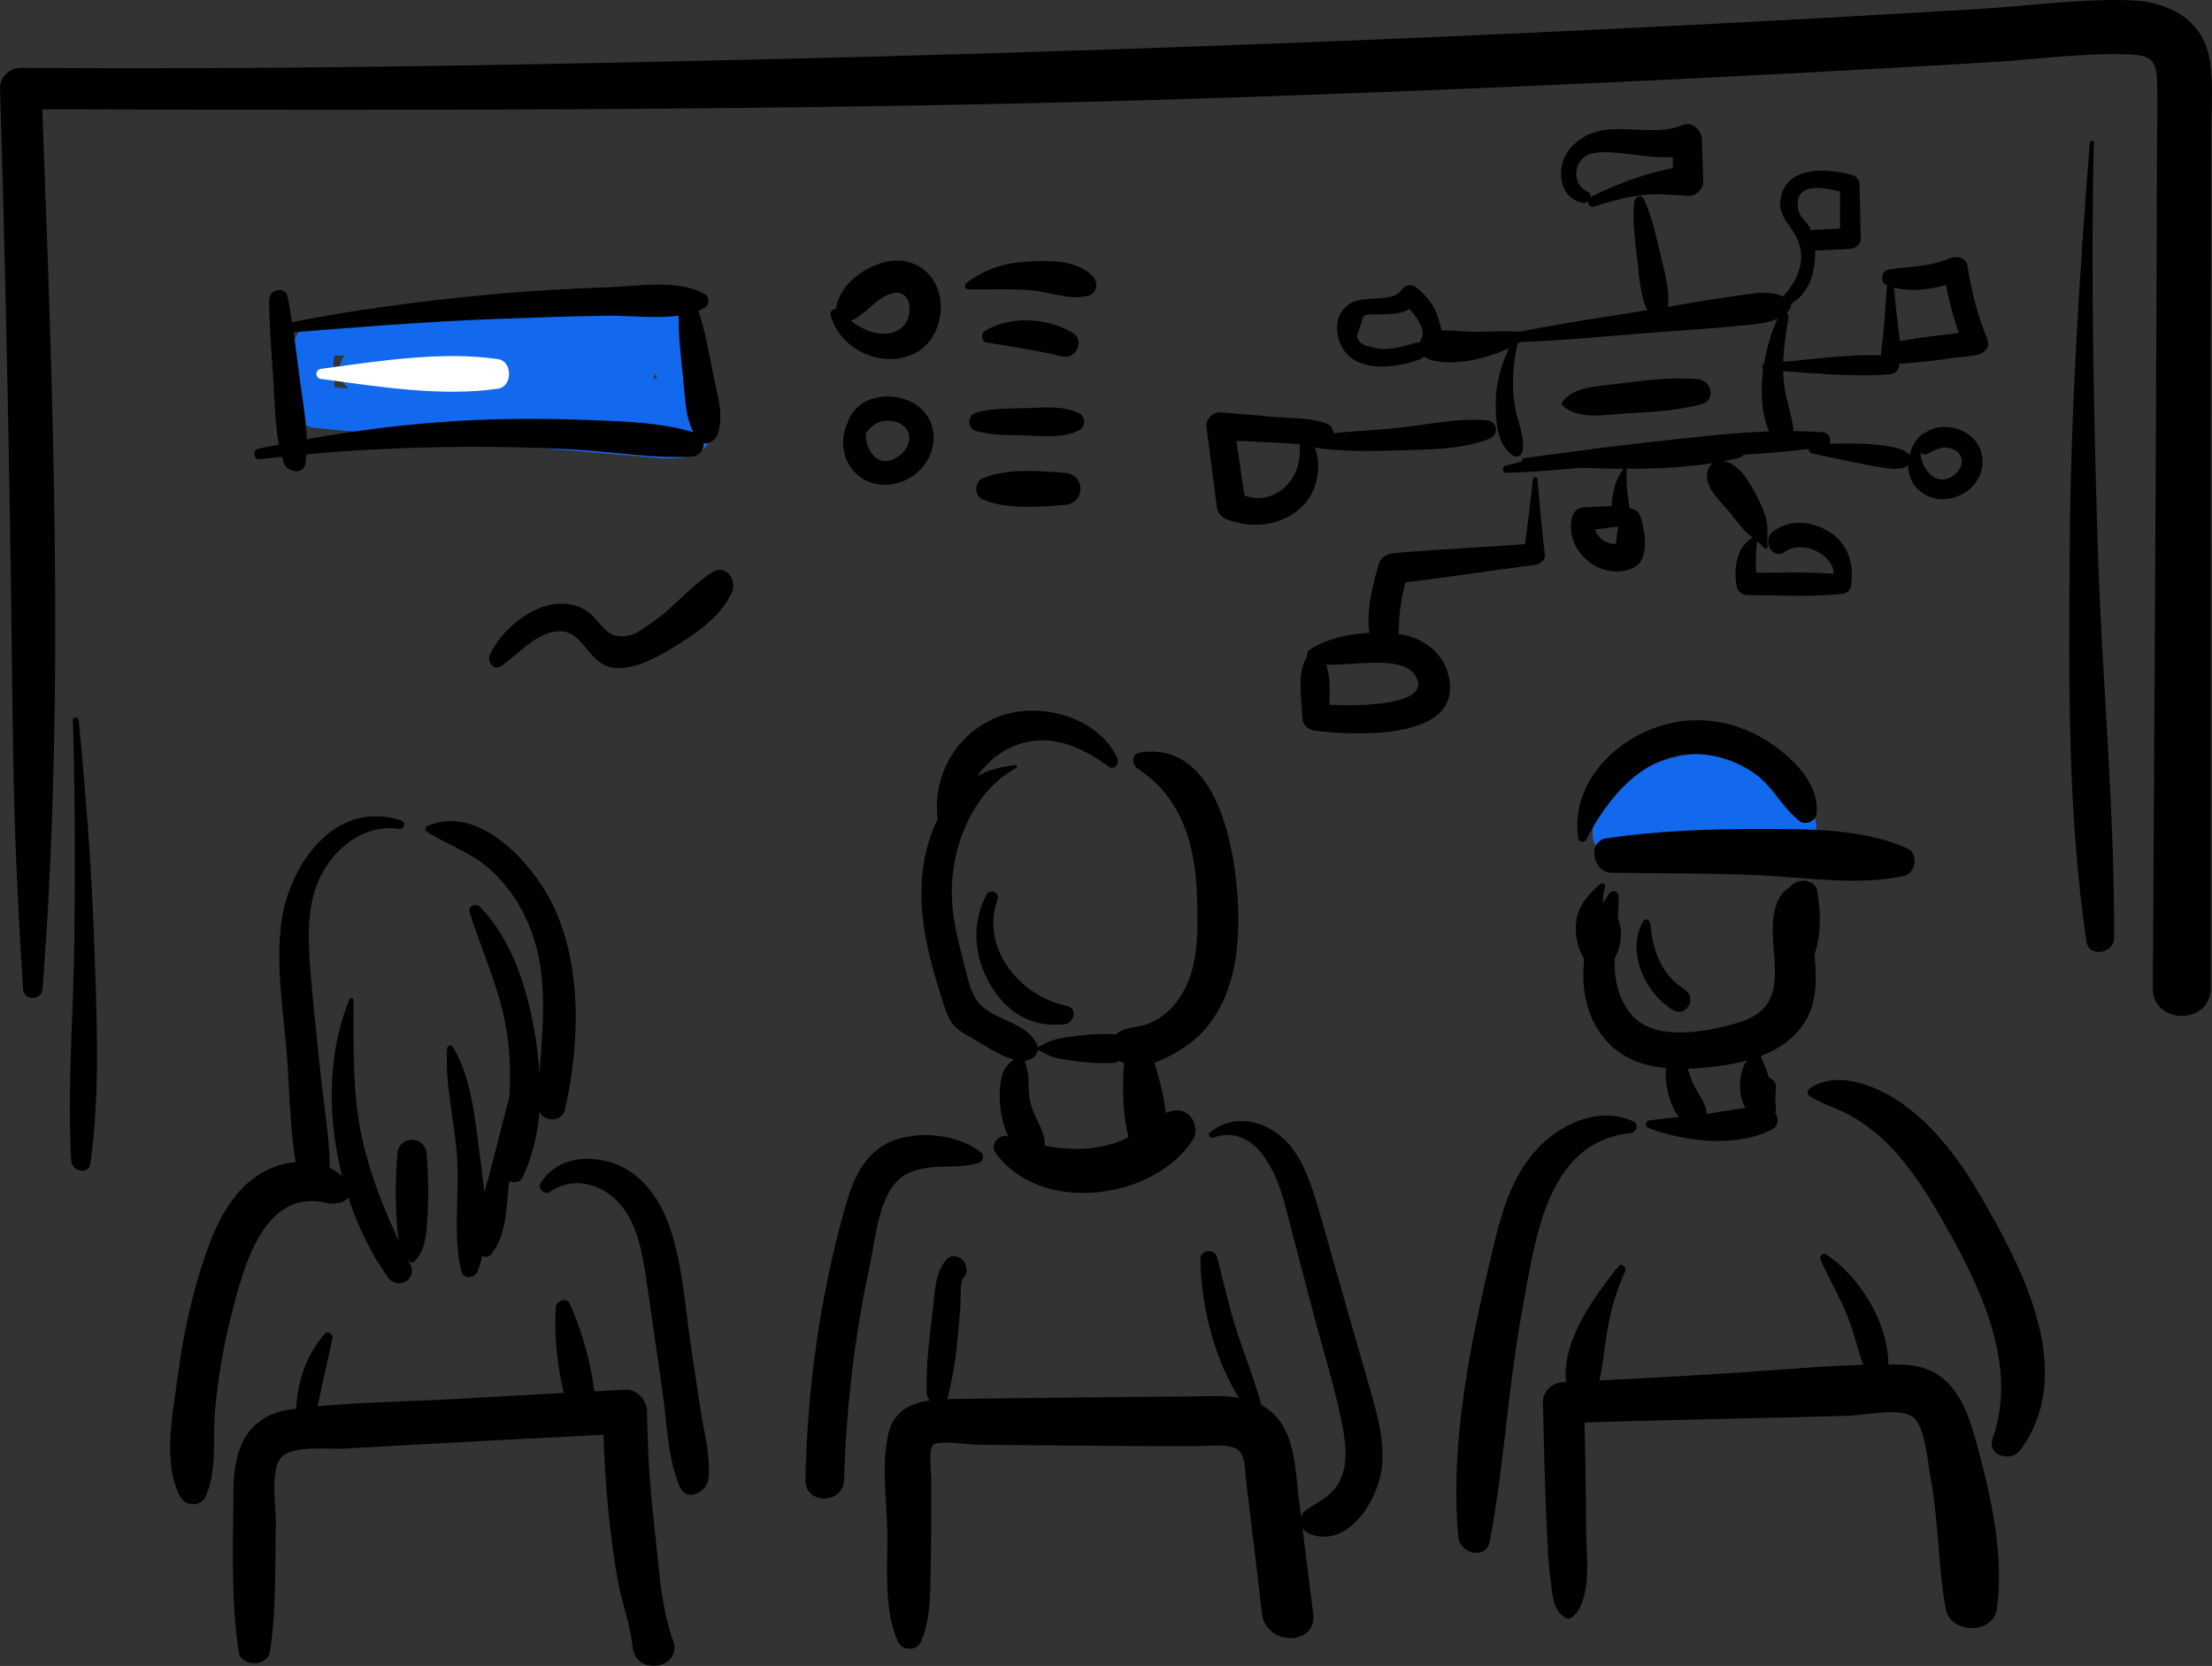 <?xml version="1.0" encoding="UTF-8"?> <svg xmlns="http://www.w3.org/2000/svg" width="158" height="119" viewBox="0 0 158 119" fill="none"><rect x="0" y="0" width="158" height="119" fill="#333333" stroke="none"/> <g clip-path="url(#clip0)"> <path d="M115.463 60.702C117.266 59.812 118.236 58.075 120.405 57.719C122.534 57.374 124.737 58.336 125.968 60.089C126.547 59.084 127.124 58.078 127.703 57.073C124.08 56.653 120.229 56.169 116.582 56.484C113.995 56.707 113.992 60.276 116.582 60.502C120.273 60.827 124.002 60.736 127.703 61.085C129.151 61.22 130.303 59.25 129.439 58.068C127.33 55.191 124.012 53.413 120.385 53.941C117.744 54.327 113.521 56.538 113.768 59.727C113.829 60.607 114.663 61.098 115.463 60.702Z" fill="#1269ED"></path> <path d="M39.561 23.055C34.276 22.5 28.999 22.365 23.69 22.615C21.907 22.7 21.884 25.415 23.69 25.401C26.775 25.381 29.856 25.361 32.941 25.337C34.683 25.324 34.687 22.625 32.941 22.632C31.239 22.639 29.541 22.605 27.839 22.588C26.314 22.571 24.622 22.348 23.114 22.612C19.992 23.157 20.918 26.793 21.033 29.078C21.077 29.942 21.687 30.5 22.531 30.575C27.69 31.042 32.846 31.519 38.005 31.953C40.584 32.169 43.164 32.386 45.744 32.602C47.489 32.748 49.889 33.185 50.859 31.252C51.709 29.552 50.635 27.159 50.205 25.473C49.666 23.36 49.086 21.864 46.649 21.772C41.69 21.579 36.619 22.05 31.66 22.202C29.168 22.28 29.331 25.645 31.66 25.957C36.171 26.556 40.683 27.155 45.194 27.755C45.039 26.593 44.879 25.429 44.723 24.267C42.181 24.748 39.632 24.829 37.059 24.63C34.778 24.454 34.809 27.964 37.059 28.168C40.12 28.442 43.106 29.23 45.883 30.551C46.344 29.461 46.801 28.374 47.262 27.284C43.659 26.502 40.042 25.852 36.385 25.381C32.846 24.928 28.91 24.163 25.399 24.938C23.829 25.283 23.948 27.578 25.399 27.991C28.673 28.922 32.341 28.672 35.727 29.034C39.279 29.417 42.815 29.982 46.31 30.727C48.177 31.126 49.625 28.371 47.689 27.46C44.306 25.869 40.785 24.948 37.059 24.623C37.059 25.801 37.059 26.983 37.059 28.161C39.957 28.377 42.812 28.184 45.669 27.687C47.347 27.396 47.388 24.518 45.669 24.264C41.167 23.597 36.663 22.93 32.161 22.267C31.995 23.495 31.829 24.724 31.663 25.953C35.466 25.838 39.266 25.72 43.069 25.605C44.011 25.574 45.076 25.669 46.001 25.496C46.496 25.405 46.798 25.635 46.364 25.127C46.578 25.375 46.642 26.109 46.733 26.427C47.011 27.399 47.252 28.394 47.594 29.346C47.791 29.887 47.991 29.417 47.672 29.424C47.154 29.434 46.601 29.349 46.086 29.308C38.239 28.706 30.388 28.127 22.538 27.575C23.036 28.073 23.538 28.574 24.036 29.071C23.968 28.083 23.795 27.054 23.826 26.065C23.85 25.219 23.751 25.429 24.656 25.401C25.189 25.385 25.721 25.391 26.25 25.385C28.48 25.364 30.714 25.317 32.944 25.331C32.944 24.43 32.944 23.526 32.944 22.625C29.86 22.619 26.778 22.615 23.694 22.608C23.694 23.536 23.694 24.467 23.694 25.395C28.958 24.704 34.259 24.237 39.564 23.956C40.157 23.932 40.137 23.116 39.561 23.055Z" fill="#1269ED"></path> <path d="M3.044 70.616C4.677 49.277 3.749 27.691 2.966 6.322C2.471 6.816 1.979 7.307 1.484 7.802C30.324 7.883 59.156 7.94 87.986 6.965C102.395 6.478 116.801 5.845 131.201 5.066C134.801 4.873 138.4 4.667 141.997 4.457C145.326 4.26 148.783 3.753 152.115 3.888C153.556 3.946 154.044 4.291 154.078 5.774C154.122 7.656 154.071 9.545 154.064 11.428C154.054 15.013 154.051 18.598 154.034 22.183C153.966 38.319 153.861 54.45 153.773 70.582C153.759 73.236 157.905 73.24 157.905 70.582C157.908 55.683 157.908 40.78 157.911 25.88C157.911 22.183 157.922 18.486 157.932 14.789C157.935 12.995 157.942 11.204 157.945 9.413C157.949 7.693 158.128 5.869 157.813 4.166C157.288 1.308 154.807 0.103 152.112 0.018C148.549 -0.093 144.878 0.428 141.319 0.641C111.635 2.429 81.901 3.617 52.17 4.294C35.286 4.68 18.375 4.985 1.481 4.843C0.698 4.836 -0.024 5.527 -0 6.322C0.332 17.034 0.559 27.749 0.732 38.464C0.82 43.823 0.861 49.182 0.952 54.538C1.044 59.918 1.308 65.247 1.64 70.613C1.701 71.517 2.972 71.51 3.044 70.616Z" fill="black"></path> <path d="M19.28 117.977C19.755 114.937 19.633 111.768 19.701 108.691C19.724 107.624 19.253 104.875 20.145 104.053C21.046 103.223 23.47 103.538 24.592 103.477C31.276 103.095 37.961 102.743 44.645 102.407C44.12 101.883 43.598 101.361 43.072 100.837C43.103 103.657 43.269 106.473 43.601 109.277C43.747 110.495 43.92 111.707 44.133 112.913C44.418 114.507 45.015 115.98 45.181 117.601C45.411 119.849 48.784 119.128 48.082 117.209C47.157 114.676 47.049 111.633 46.733 108.952C46.415 106.257 46.255 103.548 46.218 100.837C46.208 100.021 45.506 99.218 44.645 99.266C40.635 99.479 36.622 99.696 32.612 99.926C28.727 100.149 24.744 100.149 20.887 100.654C17.626 101.08 16.691 103.46 16.674 106.446C16.653 110.235 16.484 114.23 17.043 117.977C17.209 119.088 19.107 119.081 19.28 117.977Z" fill="black"></path> <path d="M65.753 117.324C66.523 115.642 66.428 113.749 66.479 111.931C66.533 109.853 66.513 107.771 66.519 105.689C66.519 105.164 66.292 103.542 66.672 103.187C67.004 102.875 69.319 103.197 69.838 103.2C71.943 103.217 74.048 103.234 76.153 103.254C78.258 103.271 80.363 103.295 82.468 103.302C83.464 103.305 84.461 103.305 85.457 103.305C86.247 103.305 87.932 103.051 88.518 103.644C88.959 104.087 88.932 105.164 89.007 105.749C89.139 106.806 89.261 107.865 89.386 108.925C89.64 111.041 89.891 113.16 90.145 115.276C90.42 117.585 94.091 117.599 93.799 115.276C93.454 112.524 93.111 109.771 92.766 107.019C92.528 105.123 92.535 102.807 91.22 101.27C89.606 99.395 87.027 99.747 84.796 99.757C82.027 99.771 79.258 99.798 76.488 99.832C73.831 99.862 71.17 99.893 68.512 99.923C66.445 99.947 64.031 99.967 63.452 102.425C62.93 104.649 63.367 107.351 63.384 109.629C63.401 112.097 63.109 115.036 64.167 117.321C64.441 117.924 65.479 117.927 65.753 117.324Z" fill="black"></path> <path d="M112.209 115.574C113.826 114.511 113.283 110.692 113.287 109.036C113.29 106.088 113.209 103.142 113.151 100.194C112.66 100.684 112.168 101.175 111.68 101.663C118.49 101.419 125.303 101.334 132.113 101.128C133.178 101.094 135.723 100.529 136.628 101.216C137.51 101.883 137.676 104.351 137.865 105.346C138.469 108.525 138.418 111.775 138.984 114.941C139.299 116.711 142.374 116.776 142.631 114.941C143.13 111.379 142.34 107.489 141.438 104.039C140.611 100.874 139.74 97.573 135.872 97.482C131.974 97.39 127.961 97.803 124.073 98.054C119.941 98.318 115.816 98.545 111.677 98.724C110.897 98.758 110.182 99.371 110.206 100.194C110.284 103.142 110.338 106.091 110.477 109.036C110.538 110.353 110.585 111.664 110.772 112.967C110.917 113.979 110.904 115.019 111.843 115.574C111.948 115.635 112.104 115.641 112.209 115.574Z" fill="black"></path> <path d="M22.541 84.525C22.684 84.6 22.826 84.671 22.965 84.745C22.321 86.777 26.28 86.025 24.704 84.285C23.253 82.684 20.741 82.687 18.935 83.645C16.674 84.847 15.515 87.227 14.708 89.539C13.715 92.383 13.081 95.362 12.691 98.345C12.352 100.945 11.569 104.578 12.901 106.954C13.25 107.577 14.328 107.655 14.657 106.954C15.531 105.089 15.186 102.848 15.355 100.826C15.555 98.467 15.965 96.131 16.548 93.839C17.433 90.365 18.935 84.573 23.691 86.022C23.484 85.514 23.277 85.003 23.067 84.495C22.945 84.414 22.819 84.332 22.697 84.251C22.521 84.166 22.365 84.417 22.541 84.525Z" fill="black"></path> <path d="M39.276 85.135C41.056 83.919 43.263 84.62 44.503 86.275C45.72 87.9 45.978 90.155 46.266 92.105C46.625 94.529 46.967 96.953 47.32 99.381C47.642 101.595 47.669 104.151 48.557 106.209C49.042 107.33 50.493 106.585 50.601 105.657C50.788 104.049 50.276 102.296 50.035 100.698C49.805 99.157 49.571 97.617 49.34 96.076C48.906 93.182 48.75 89.986 47.676 87.237C46.873 85.185 45.445 83.415 43.212 82.917C41.449 82.524 39.636 82.917 38.625 84.488C38.374 84.874 38.883 85.405 39.276 85.135Z" fill="black"></path> <path d="M28.636 58.596C23.837 57.076 20.596 61.869 20.081 66.013C19.715 68.962 20.203 71.992 20.457 74.931C20.735 78.15 20.657 81.674 21.508 84.799C21.823 85.95 23.419 85.635 23.504 84.528C23.701 82.033 23.172 79.4 22.921 76.915C22.674 74.47 22.382 72.026 22.192 69.575C22.026 67.439 21.87 65.126 22.674 63.092C23.582 60.789 25.887 58.829 28.467 59.205C28.863 59.266 29.036 58.721 28.636 58.596Z" fill="black"></path> <path d="M30.5 59.426C31.856 60.279 33.412 60.807 34.67 61.819C36.1 62.974 37.171 64.548 37.849 66.247C39.507 70.418 38.49 74.704 38.442 79.014C38.429 80.091 40.097 80.348 40.347 79.271C41.439 74.572 41.612 68.712 39.331 64.331C37.846 61.477 34.1 57.401 30.504 59.016C30.328 59.094 30.365 59.341 30.5 59.426Z" fill="black"></path> <path d="M33.541 65.174C34.538 68.265 35.914 71.116 36.294 74.386C36.657 77.511 36.182 80.612 35.968 83.727C35.921 84.431 37.026 84.746 37.331 84.096C38.809 80.944 38.785 77.518 38.25 74.122C37.731 70.835 36.653 67.175 34.26 64.758C33.965 64.46 33.409 64.761 33.541 65.174Z" fill="black"></path> <path d="M24.961 71.397C22.409 77.507 23.917 85.954 27.717 91.252C28.401 92.21 29.846 91.398 29.31 90.325C27.846 87.406 26.534 84.4 25.842 81.198C25.148 77.978 25.273 74.708 25.246 71.437C25.239 71.261 25.019 71.254 24.961 71.397Z" fill="black"></path> <path d="M29.585 90.118C30.409 89.326 30.446 88.151 30.524 87.064C30.633 85.507 30.595 83.984 30.477 82.43C30.375 81.082 28.483 81.082 28.378 82.43C28.26 83.984 28.223 85.507 28.331 87.064C28.405 88.148 28.446 89.326 29.27 90.118C29.358 90.203 29.497 90.203 29.585 90.118Z" fill="black"></path> <path d="M31.938 74.904C31.762 77.565 32.548 80.362 32.67 83.036C32.782 85.552 32.355 88.355 32.951 90.806C33.104 91.432 33.917 91.321 34.117 90.806C35.09 88.297 34.599 85.01 34.256 82.403C33.934 79.939 33.67 76.949 32.351 74.793C32.233 74.596 31.951 74.688 31.938 74.904Z" fill="black"></path> <path d="M36.588 77.538C36.046 79.651 35.503 81.763 34.961 83.879C34.534 85.542 33.575 87.685 34.158 89.374C34.28 89.73 34.778 89.939 35.059 89.611C36.229 88.26 36.151 86.097 36.374 84.397C36.673 82.143 36.971 79.888 37.273 77.63C37.327 77.237 36.683 77.166 36.588 77.538Z" fill="black"></path> <path d="M23.192 95.288C21.667 97.035 21.04 99.306 21.175 101.595C21.216 102.282 22.331 102.533 22.456 101.768C22.792 99.692 23.311 97.665 23.751 95.613C23.812 95.312 23.426 95.02 23.192 95.288Z" fill="black"></path> <path d="M39.696 93.412C39.541 96.215 40.012 99.181 40.94 101.825C41.245 102.695 42.659 102.614 42.625 101.598C42.534 98.71 41.893 95.779 40.7 93.141C40.466 92.613 39.724 92.928 39.696 93.412Z" fill="black"></path> <path d="M70.085 82.332C68.547 81.063 65.842 80.775 63.984 81.408C61.693 82.19 60.879 84.374 60.283 86.52C58.55 92.78 57.669 99.216 57.527 105.706C57.489 107.483 60.242 107.48 60.293 105.706C60.438 100.533 61.052 95.383 62.144 90.325C62.55 88.44 62.777 85.058 64.598 83.954C66.211 82.975 68.184 83.592 69.889 83.08C70.184 82.989 70.353 82.556 70.085 82.332Z" fill="black"></path> <path d="M86.638 81.265C89.722 80.199 91.224 83.852 91.81 86.147C92.485 88.784 93.183 91.415 93.874 94.045C94.559 96.642 95.393 99.252 95.895 101.893C96.132 103.142 96.288 104.527 95.729 105.718C95.203 106.839 94.288 107.181 93.329 107.834C92.617 108.319 92.783 109.277 93.556 109.575C96.335 110.641 98.461 107.09 98.705 104.811C98.901 102.99 98.42 101.195 97.925 99.459C97.322 97.336 96.708 95.217 96.102 93.094C95.525 91.076 94.956 89.058 94.376 87.044C93.912 85.433 93.447 83.73 92.512 82.315C91.173 80.287 88.461 79.244 86.417 80.899C86.251 81.035 86.434 81.336 86.638 81.265Z" fill="black"></path> <path d="M72.529 54.648C70.451 54.899 69.085 55.552 67.777 57.252C66.489 58.931 65.923 61.125 65.828 63.21C65.696 66.084 66.496 68.925 67.37 71.633C67.838 73.079 68.075 73.417 69.397 74.138C70.604 74.792 71.868 75.845 73.285 75.747C73.916 75.703 74.343 75.063 74.014 74.48C73.072 72.822 70.6 72.876 69.682 71.329C69.177 70.482 68.974 69.209 68.713 68.258C68.374 67.019 68.109 65.759 68.011 64.48C67.75 60.962 69.296 56.629 72.584 54.855C72.678 54.807 72.641 54.635 72.529 54.648Z" fill="black"></path> <path d="M81.24 54.889C84.494 57.001 85.41 60.492 85.508 64.199C85.569 66.46 85.63 69.033 84.413 71.034C83.844 71.969 83.016 72.754 81.983 73.143C81.105 73.472 80.203 73.285 79.552 74.051C79.288 74.362 79.223 74.741 79.417 75.107C80.698 77.551 84.671 75.043 85.891 73.729C88.121 71.329 88.559 67.903 88.437 64.764C88.281 60.817 87.013 52.864 81.396 53.758C80.823 53.849 80.837 54.628 81.24 54.889Z" fill="black"></path> <path d="M73.956 74.962C74.363 75.036 74.702 75.324 75.085 75.463C75.491 75.609 75.963 75.676 76.39 75.74C77.42 75.889 78.417 75.981 79.454 75.933C80.783 75.876 80.786 73.929 79.454 73.872C78.413 73.828 77.42 73.916 76.39 74.065C75.963 74.126 75.491 74.193 75.085 74.342C74.702 74.481 74.363 74.769 73.956 74.843C73.895 74.85 73.895 74.952 73.956 74.962Z" fill="black"></path> <path d="M72.797 75.27C72.214 75.981 71.736 76.022 71.529 77C71.37 77.748 71.377 78.541 71.478 79.292C71.655 80.623 72.312 82.522 73.841 82.65C74.153 82.678 74.556 82.386 74.607 82.068C74.787 80.921 73.906 79.956 73.624 78.852C73.472 78.256 73.461 77.681 73.468 77.071C73.472 76.526 73.156 75.941 73.207 75.439C73.224 75.24 72.922 75.114 72.797 75.27Z" fill="black"></path> <path d="M80.261 76.285C80.146 78.212 80.224 80.592 81.014 82.379C81.427 83.314 83.078 83.087 83.251 82.088C83.58 80.168 83.061 77.822 82.478 75.987C82.088 74.755 80.336 75.016 80.261 76.285Z" fill="black"></path> <path d="M71.096 82.325C74.255 86.774 82.333 85.778 85.197 81.438C85.478 81.012 85.438 80.423 85.197 79.993C84.726 79.15 83.8 79.19 83.061 79.607C81.862 80.284 80.994 81.211 79.638 81.648C77.007 82.491 74.557 81.929 71.994 81.164C71.367 80.971 70.689 81.75 71.096 82.325Z" fill="black"></path> <path d="M79.817 54.161C78.441 51.205 74.261 50.061 71.312 51.199C68.007 52.475 66.306 55.986 67.126 59.344C67.319 60.136 68.458 59.923 68.499 59.158C68.624 56.751 70.112 54.266 72.37 53.314C74.858 52.265 77.17 53.274 79.204 54.767C79.607 55.058 79.983 54.516 79.817 54.161Z" fill="black"></path> <path d="M70.478 63.884C69.421 65.838 69.546 68.092 70.57 70.043C71.715 72.219 73.59 73.445 76.03 73.164C76.712 73.086 77.01 72.016 76.207 71.854C72.814 71.166 69.993 67.666 71.261 64.213C71.43 63.756 70.705 63.461 70.478 63.884Z" fill="black"></path> <path d="M85.742 89.956C85.8 93.571 86.881 97.681 89.01 100.63C89.369 101.128 90.244 100.854 90.054 100.19C89.562 98.447 88.885 96.771 88.329 95.047C87.769 93.314 87.4 91.547 86.925 89.793C86.752 89.143 85.732 89.268 85.742 89.956Z" fill="black"></path> <path d="M68.458 91.27C68.516 91.283 68.57 91.297 68.628 91.31C68.736 91.337 68.828 91.29 68.892 91.202C69.096 90.921 69.065 90.687 68.973 90.352C68.821 89.794 67.99 89.489 67.58 89.987C66.773 90.962 66.784 92.292 66.635 93.497C66.387 95.519 66.136 97.485 66.194 99.523C66.218 100.377 67.509 100.607 67.723 99.73C68.068 98.318 68.279 96.951 68.411 95.505C68.472 94.835 68.529 94.164 68.59 93.497C68.655 92.786 68.496 91.486 68.97 90.904C68.804 90.86 68.641 90.816 68.475 90.772C68.489 90.802 68.499 90.833 68.512 90.863C68.292 90.88 68.221 91.212 68.458 91.27Z" fill="black"></path> <path d="M113.29 59.994C114.789 57.09 117.202 54.046 120.751 53.87C122.348 53.792 123.975 54.32 125.283 55.218C126.656 56.159 127.28 57.702 128.571 58.671C128.951 58.955 129.673 58.674 129.737 58.197C130.022 56.138 128.269 54.374 126.707 53.251C124.849 51.917 122.558 51.25 120.273 51.5C116.158 51.954 112.07 55.529 112.734 59.923C112.775 60.181 113.179 60.211 113.29 59.994Z" fill="black"></path> <path d="M115.114 62.341C118.656 62.405 122.205 62.358 125.744 62.524C129.1 62.683 132.672 63.279 135.977 62.575C136.838 62.392 137.086 60.98 136.235 60.601C133.042 59.175 129.198 59.223 125.74 59.216C122.063 59.209 118.415 59.352 114.775 59.873C113.341 60.079 113.748 62.314 115.114 62.341Z" fill="black"></path> <path d="M114.958 63.816C113.077 66.396 112.362 70.537 114.036 73.377C115.85 76.451 119.236 76.58 122.436 76.194C125.025 75.882 127.93 75.097 129.161 72.551C129.856 71.115 129.727 69.524 129.591 67.984C129.473 66.63 129.954 64.954 129.469 63.701C129.354 63.403 129.107 63.156 128.764 63.166C126.568 63.224 126.534 65.861 126.669 67.49C126.893 70.154 127.1 72.192 124.08 73.076C121.931 73.705 118.229 74.423 116.582 72.531C114.426 70.049 115.738 66.856 115.609 63.992C115.592 63.63 115.158 63.542 114.958 63.816Z" fill="black"></path> <path d="M114.301 63.146C113.484 63.853 112.724 64.7 112.589 65.803C112.446 66.934 112.775 68.234 113.592 69.053C114.04 69.507 114.806 69.392 115.128 68.857C115.69 67.929 115.962 66.917 115.663 65.854C115.426 65.004 114.26 65.383 114.375 66.209C114.453 66.758 114.297 67.259 113.789 67.52C114.267 67.716 114.748 67.909 115.226 68.105C114.873 66.616 114.196 64.882 114.646 63.345C114.707 63.139 114.45 63.017 114.301 63.146Z" fill="black"></path> <path d="M117.368 65.811C116.124 67.998 117.513 70.94 119.496 72.152C120.428 72.721 121.249 71.289 120.347 70.7C118.605 69.562 118.073 67.917 117.873 65.947C117.846 65.696 117.513 65.561 117.368 65.811Z" fill="black"></path> <path d="M119.761 74.119C119.133 75.24 118.805 76.431 119.066 77.714C119.283 78.781 119.869 80.49 121.191 80.453C121.486 80.446 121.798 80.243 121.866 79.942C122.079 78.974 121.306 78.253 120.944 77.406C120.523 76.421 120.205 75.311 120.205 74.237C120.205 74.007 119.876 73.912 119.761 74.119Z" fill="black"></path> <path d="M125.059 75.391C124.828 75.743 124.608 75.929 124.472 76.353C124.343 76.752 124.286 77.158 124.289 77.578C124.293 78.513 124.584 79.274 125.303 79.877C126.031 80.486 126.991 79.901 126.838 78.983C126.767 78.563 126.842 78.072 126.848 77.646C126.862 76.84 125.574 76.63 125.411 77.453C125.313 77.961 125.252 78.502 125.062 78.987C125.662 79.068 126.265 79.149 126.865 79.23C126.831 78.472 126.655 77.883 126.418 77.168C126.316 76.86 126.218 76.549 126.109 76.241C126.021 75.984 125.845 75.74 125.777 75.489C125.693 75.144 125.242 75.114 125.059 75.391Z" fill="black"></path> <path d="M117.768 80.585C120.388 81.556 123.981 81.99 126.551 80.697C127.364 80.287 126.906 79.149 126.117 79.099C124.72 79.007 123.371 79.369 121.995 79.552C120.612 79.735 119.225 79.853 117.842 80.026C117.527 80.063 117.453 80.47 117.768 80.585Z" fill="black"></path> <path d="M116.684 80.114C114.555 79.119 112.172 79.975 110.47 81.428C108.145 83.408 107.328 86.317 106.643 89.174C105.067 95.755 103.542 103.01 104.165 109.798C104.274 110.98 106.155 111.464 106.413 110.103C107.45 104.595 107.725 98.975 108.755 93.453C109.65 88.659 110.426 81.55 116.46 80.944C116.85 80.903 117.128 80.321 116.684 80.114Z" fill="black"></path> <path d="M129.269 78.307C130.144 78.869 131.184 79.136 132.096 79.644C133.12 80.213 134.022 80.9 134.849 81.726C136.459 83.341 137.716 85.338 138.835 87.316C141.408 91.855 144.191 97.465 142.333 102.743C141.896 103.986 143.635 104.487 144.309 103.576C148.394 98.044 144.472 90.606 141.499 85.477C140.072 83.016 138.364 80.673 136.055 78.96C134.323 77.677 131.289 76.333 129.266 77.755C129.073 77.897 129.059 78.171 129.269 78.307Z" fill="black"></path> <path d="M115.605 90.457C113.646 92.918 111.022 96.453 112.07 99.784C112.287 100.478 113.398 100.759 113.754 100.004C114.354 98.731 114.463 97.431 114.653 96.053C114.903 94.228 115.297 92.498 116.08 90.823C116.212 90.538 115.836 90.169 115.605 90.457Z" fill="black"></path> <path d="M130.045 89.996C130.716 91.503 131.588 92.935 132.14 94.492C132.625 95.86 132.889 97.238 133.503 98.555C133.838 99.276 134.757 98.806 134.835 98.196C135.231 95.068 133.004 91.28 130.435 89.607C130.174 89.434 129.94 89.76 130.045 89.996Z" fill="black"></path> <path d="M127.716 63.952C127.893 65.709 127.615 67.473 127.306 69.203C127.147 70.111 128.282 70.652 128.818 69.84C130.059 67.947 130.164 65.858 129.808 63.671C129.618 62.5 127.598 62.761 127.716 63.952Z" fill="black"></path> <path d="M19.941 23.969C19.948 23.15 20.134 22.449 20.477 21.704C20.06 21.593 19.643 21.477 19.223 21.366C19.229 23.394 19.419 25.425 19.545 27.446C19.66 29.315 19.653 31.323 20.284 33.1C20.514 33.75 21.697 33.95 21.816 33.1C22.08 31.241 21.728 29.359 21.473 27.511C21.182 25.405 20.955 23.275 20.541 21.19C20.365 20.296 18.894 20.76 19.311 21.708C19.643 22.456 19.816 23.157 19.809 23.973C19.812 24.05 19.938 24.05 19.941 23.969Z" fill="black"></path> <path d="M19.812 23.828C25.049 23.404 30.293 22.974 35.544 22.778C38.178 22.68 40.812 22.585 43.445 22.551C45.598 22.524 48.367 23.015 50.326 21.983C50.703 21.783 50.693 21.197 50.326 20.997C48.374 19.924 45.591 20.445 43.445 20.52C40.696 20.615 37.954 20.764 35.215 21.018C30.009 21.498 24.853 22.175 19.735 23.238C19.402 23.303 19.47 23.855 19.812 23.828Z" fill="black"></path> <path d="M18.545 32.802C23.66 32.189 28.795 31.918 33.948 31.918C36.476 31.918 39.002 31.979 41.524 32.145C44.151 32.318 46.767 32.761 49.401 32.619C50.374 32.565 50.601 31.2 49.635 30.906C47.218 30.171 44.696 30.107 42.185 30.009C39.442 29.9 36.693 29.887 33.951 30.005C28.738 30.236 23.548 30.97 18.447 32.054C18.033 32.142 18.114 32.853 18.545 32.802Z" fill="black"></path> <path d="M48.496 21.949C48.401 23.75 48.652 25.564 48.829 27.355C48.971 28.797 48.974 30.253 49.883 31.424C50.296 31.956 51.049 31.563 51.239 31.069C51.757 29.722 51.215 28.12 50.944 26.749C50.611 25.084 50.327 23.384 49.747 21.783C49.503 21.112 48.534 21.214 48.496 21.949Z" fill="black"></path> <path d="M59.326 22.5C60.38 26.315 66.346 27.009 67.139 22.655C67.454 20.925 66.614 19.135 64.817 18.698C62.828 18.217 60.051 19.93 59.723 21.972C59.638 22.503 60.072 23.184 60.699 22.947C61.848 22.513 62.519 21.284 63.685 20.97C64.641 20.709 65.061 21.464 64.956 22.32C64.838 23.285 64.106 23.827 63.153 23.84C61.922 23.857 60.739 22.997 59.912 22.158C59.665 21.911 59.234 22.165 59.326 22.5Z" fill="black"></path> <path d="M62.387 28.608C60.611 29.061 59.76 31.232 60.479 32.867C61.384 34.925 63.936 35.139 65.533 33.74C67.109 32.362 67.143 29.83 65.197 28.767C63.604 27.893 61.235 28.263 60.577 30.114C60.248 31.039 61.529 31.374 62.028 30.727C62.563 30.033 63.543 29.857 64.312 30.273C65.268 30.791 65.062 31.902 64.292 32.508C62.174 34.174 60.936 30.504 62.651 29.251C62.963 29.021 62.794 28.503 62.387 28.608Z" fill="black"></path> <path d="M69.177 20.672C70.641 20.692 72.156 20.614 73.621 20.733C74.976 20.841 76.39 21.478 77.729 21.126C78.349 20.963 78.478 20.215 78.085 19.771C77.054 18.607 75.082 18.6 73.621 18.671C71.834 18.759 70.468 19.148 69.048 20.198C68.855 20.34 68.906 20.669 69.177 20.672Z" fill="black"></path> <path d="M70.479 24.467C72.299 24.765 74.065 25.026 75.865 25.456C76.879 25.696 77.536 24.284 76.587 23.746C74.757 22.707 72.235 22.531 70.367 23.628C70.055 23.81 70.072 24.399 70.479 24.467Z" fill="black"></path> <path d="M69.726 30.788C70.95 31.14 72.33 31.062 73.597 31.116C74.774 31.167 76.041 31.276 77.106 30.72C77.55 30.487 77.55 29.776 77.106 29.542C76.041 28.987 74.774 29.095 73.597 29.146C72.33 29.2 70.95 29.122 69.726 29.474C69.076 29.657 69.076 30.602 69.726 30.788Z" fill="black"></path> <path d="M70.159 35.663C71.905 36.414 74.217 36.215 76.074 36.066C77.545 35.947 77.545 33.899 76.074 33.78C74.217 33.631 71.905 33.432 70.159 34.183C69.597 34.424 69.597 35.419 70.159 35.663Z" fill="black"></path> <path d="M149.271 10.193C148.519 19.781 147.912 29.321 147.841 38.946C147.77 48.368 147.651 57.942 149.037 67.279C149.207 68.417 150.997 68.109 151.003 67.012C151.058 57.546 150.098 48.077 149.824 38.611C149.549 29.159 149.342 19.645 149.559 10.19C149.563 10.007 149.288 10.014 149.271 10.193Z" fill="black"></path> <path d="M5.207 51.446C5.363 56.69 5.366 61.938 5.309 67.185C5.251 72.419 4.787 77.704 5.088 82.935C5.132 83.669 6.349 83.944 6.461 83.121C7.17 77.978 6.912 72.694 6.736 67.52C6.553 62.151 6.143 56.792 5.617 51.446C5.597 51.189 5.2 51.175 5.207 51.446Z" fill="black"></path> <path d="M93.118 31.844C95.304 32.257 97.507 32.25 99.724 32.176C101.887 32.105 104.351 32.145 106.385 31.34C107.086 31.062 106.981 30.101 106.209 30.029C103.978 29.823 101.622 30.415 99.399 30.612C97.3 30.798 95.199 30.876 93.118 31.197C92.796 31.252 92.806 31.787 93.118 31.844Z" fill="black"></path> <path d="M116.731 14.406C116.581 15.845 116.805 17.324 116.971 18.759C117.114 19.982 117.178 21.217 117.737 22.328C118.11 23.066 119.046 22.605 119.131 21.952C119.3 20.625 118.842 19.25 118.547 17.957C118.256 16.691 117.971 15.401 117.415 14.223C117.242 13.857 116.765 14.084 116.731 14.406Z" fill="black"></path> <path d="M107.972 24.494C107.257 25.892 106.823 27.341 106.836 28.919C106.85 30.202 106.941 31.789 108.087 32.551C108.314 32.703 108.687 32.558 108.741 32.287C108.965 31.187 108.392 30.168 108.216 29.081C107.975 27.612 108.036 26.112 108.375 24.663C108.433 24.429 108.09 24.26 107.972 24.494Z" fill="black"></path> <path d="M108.301 24.45C111.826 24.318 115.351 23.962 118.873 23.695C120.632 23.559 122.402 23.465 124.158 23.275C125.432 23.136 126.91 23.163 127.798 22.137C128.012 21.89 127.964 21.576 127.703 21.389C126.585 20.597 125.161 20.99 123.873 21.159C122.124 21.389 120.385 21.714 118.643 21.999C115.165 22.571 111.66 23.058 108.209 23.762C107.823 23.844 107.908 24.463 108.301 24.45Z" fill="black"></path> <path d="M108.978 33.286C113.913 33.408 119.371 33.889 124.204 32.704C124.919 32.528 124.672 31.597 124.045 31.519C121.435 31.197 118.788 31.566 116.184 31.824C113.744 32.064 111.33 32.382 108.903 32.724C108.574 32.768 108.666 33.276 108.978 33.286Z" fill="black"></path> <path d="M127.137 22.415C125.852 24.903 125.032 29.643 127.069 31.925C127.449 32.352 128.096 31.989 128.127 31.488C128.208 30.087 127.568 28.739 127.422 27.348C127.252 25.756 127.496 24.243 127.747 22.676C127.802 22.327 127.327 22.053 127.137 22.415Z" fill="black"></path> <path d="M126.106 26.441C129.028 26.576 132.099 26.986 135.014 26.732C135.865 26.657 135.882 25.449 135.014 25.398C132.089 25.235 129.025 25.74 126.106 25.963C125.801 25.987 125.798 26.424 126.106 26.441Z" fill="black"></path> <path d="M134.822 19.863C134.696 21.596 134.615 23.333 134.374 25.053C134.31 25.513 134.561 26.024 135.103 26.007C137.103 25.943 139.13 25.605 141.12 25.374C141.618 25.317 142.198 24.853 141.964 24.271C141.276 22.558 140.801 20.804 140.533 18.979C140.442 18.36 139.699 18.265 139.249 18.458C137.777 19.091 136.384 18.999 134.862 19.27C134.388 19.355 134.266 20.144 134.723 20.343C136.293 21.031 138.377 20.645 139.923 20.052C139.564 19.849 139.208 19.646 138.849 19.443C139.116 21.268 139.591 23.021 140.279 24.734C140.56 24.365 140.842 23.996 141.123 23.631C139.062 23.908 136.933 24.084 134.906 24.528C135.215 24.704 135.527 24.88 135.835 25.056C135.533 23.34 135.391 21.599 135.211 19.866C135.178 19.622 134.842 19.616 134.822 19.863Z" fill="black"></path> <path d="M113.873 14.757C114.957 14.395 116.052 14.107 117.188 13.948C118.364 13.782 119.415 13.931 120.588 13.992C121.154 14.023 121.686 13.478 121.666 12.916C121.628 11.92 121.594 10.925 121.554 9.93C121.53 9.327 120.893 8.65 120.232 8.924C117.54 10.031 114.415 8.071 112.178 10.573C111.107 11.771 111.252 14.117 113.035 14.486C113.496 14.581 113.866 13.891 113.378 13.674C112.215 13.156 112.364 11.402 113.595 10.996C114.276 10.773 115.364 10.898 116.079 10.972C117.7 11.142 119.191 11.483 120.784 10.938C120.344 10.603 119.903 10.268 119.462 9.933C119.476 10.928 119.496 11.924 119.513 12.919C119.872 12.56 120.232 12.201 120.591 11.842C118.222 12.117 115.72 13.004 113.595 14.09C113.225 14.277 113.479 14.889 113.873 14.757Z" fill="black"></path> <path d="M92.759 31.005C92.956 32.346 92.898 33.591 91.929 34.644C91.024 35.63 89.63 35.867 88.478 35.196C88.637 35.406 88.8 35.613 88.959 35.822C88.678 33.94 88.393 32.058 88.112 30.179C87.793 30.595 87.478 31.012 87.159 31.425C88.488 31.489 89.82 31.553 91.149 31.618C92.346 31.675 93.583 31.872 94.756 31.604C95.481 31.438 95.356 30.48 94.756 30.257C93.641 29.84 92.332 29.888 91.149 29.79C89.82 29.678 88.488 29.566 87.159 29.454C86.675 29.414 86.109 29.942 86.173 30.439C86.414 32.325 86.658 34.214 86.898 36.1C86.963 36.608 87.186 36.923 87.668 37.109C89.61 37.864 92.034 37.505 93.356 35.789C94.444 34.373 94.471 32.041 93.156 30.775C92.973 30.595 92.725 30.782 92.759 31.005Z" fill="black"></path> <path d="M109.497 34.237C109.29 35.954 109.117 37.68 108.846 39.386C109.093 39.2 109.338 39.011 109.585 38.825C106.236 39.078 102.877 39.221 99.531 39.515C99.04 39.559 98.616 39.827 98.474 40.318C97.945 42.163 97.308 44.61 98.168 46.415C98.501 47.112 99.457 46.821 99.68 46.218C99.968 45.43 99.894 44.715 99.972 43.879C100.067 42.86 100.294 41.882 100.589 40.903C100.236 41.171 99.884 41.438 99.531 41.706C102.887 41.32 106.229 40.785 109.585 40.358C109.951 40.311 110.409 40.043 110.351 39.593C110.117 37.816 109.982 36.025 109.815 34.241C109.795 34.031 109.521 34.034 109.497 34.237Z" fill="black"></path> <path d="M93.711 47.319C95.406 47.969 100.457 46.328 101.24 48.555C101.999 50.722 95.186 50.414 93.979 50.282C94.301 50.603 94.62 50.922 94.942 51.243C94.908 49.869 95.233 48.102 94.44 46.923C94.175 46.527 93.603 46.5 93.342 46.923C92.606 48.129 92.989 49.876 93.016 51.243C93.026 51.809 93.454 52.144 93.979 52.205C96.66 52.516 104.389 52.97 103.507 48.433C103.158 46.646 101.701 45.573 99.969 45.285C98.111 44.977 95.142 45.322 93.589 46.389C93.213 46.649 93.298 47.16 93.711 47.319Z" fill="black"></path> <path d="M129.452 32.396C131.164 32.741 132.876 33.158 134.601 33.422C135.103 33.5 136.374 33.655 136.479 32.873C136.689 31.316 130.439 31.743 129.547 31.712C129.157 31.699 129.063 32.318 129.452 32.396Z" fill="black"></path> <path d="M137.336 30.988C136.302 31.787 135.936 33.588 136.743 34.661C137.753 36.002 139.675 35.931 140.828 34.806C141.98 33.679 141.865 31.814 140.479 30.944C139.36 30.239 137.377 30.263 136.98 31.766C136.862 32.21 137.367 32.63 137.774 32.376C138.34 32.024 138.97 31.797 139.601 32.139C140.35 32.542 140.241 33.381 139.645 33.886C138.923 34.495 138.13 34.316 137.614 33.584C137.079 32.823 137.021 31.969 137.608 31.204C137.743 31.025 137.479 30.876 137.336 30.988Z" fill="black"></path> <path d="M108.961 23.735C107.778 23.596 106.588 23.705 105.402 23.701C104.28 23.698 103.209 23.457 102.114 23.738C102.494 23.894 102.877 24.047 103.256 24.202C102.867 23.617 102.833 22.743 102.494 22.103C102.172 21.497 101.748 21.02 101.226 20.576C100.857 20.265 100.368 20.316 100.094 20.722C99.463 21.656 97.375 21.057 96.413 21.694C95.691 22.171 95.392 22.96 95.528 23.809C95.992 26.721 99.399 26.44 101.45 25.655C102.162 25.38 101.897 24.29 101.128 24.49C100.073 24.764 98.982 25.16 97.924 24.771C97.433 24.744 97.094 24.504 96.904 24.057C97.067 23.566 97.23 23.078 97.392 22.587C97.602 22.398 98.341 22.476 98.602 22.465C99.623 22.418 100.531 22.452 101.226 21.595C100.887 21.595 100.548 21.595 100.206 21.595C100.68 22.032 102.002 23.413 101.511 24.202C101.155 24.771 101.507 25.499 102.114 25.685C104.151 26.311 107.382 25.35 109.063 24.121C109.239 23.992 109.171 23.759 108.961 23.735Z" fill="black"></path> <path d="M127.499 21.932C128.991 21.282 129.591 19.904 129.648 18.336C129.676 17.602 129.601 16.908 129.262 16.241C129.079 15.879 128.554 15.476 128.469 15.083C127.93 12.595 131.099 13.576 131.947 13.834C131.777 13.61 131.608 13.39 131.438 13.167C131.435 14.453 131.428 15.743 131.425 17.029C131.672 16.782 131.92 16.535 132.167 16.288C131.289 16.329 130.408 16.373 129.53 16.42C128.574 16.468 128.567 17.96 129.53 17.913C130.408 17.869 131.289 17.825 132.167 17.774C132.56 17.754 132.92 17.453 132.909 17.033C132.879 15.746 132.852 14.457 132.821 13.17C132.814 12.865 132.611 12.584 132.313 12.503C130.523 12.009 127.425 11.785 127.164 14.392C127.052 15.496 128.011 16.197 128.408 17.134C129.086 18.736 128.279 20.307 127.113 21.434C126.838 21.701 127.188 22.067 127.499 21.932Z" fill="black"></path> <path d="M116.083 33.15C115.815 33.797 115.473 34.163 115.304 34.867C115.148 35.52 115.09 36.197 115.06 36.868C115.3 36.627 115.541 36.387 115.782 36.147C114.897 36.147 114.009 36.201 113.124 36.238C112.751 36.255 112.429 36.485 112.324 36.847C111.812 38.587 113.06 40.318 114.768 40.741C115.48 40.917 116.551 40.829 117.08 40.25C117.775 39.488 117.47 37.667 117.137 36.803C116.954 36.326 116.222 36.103 115.948 36.648C115.473 37.592 115.449 38.516 115.398 39.552C115.561 39.268 115.724 38.987 115.887 38.703C114.985 39.217 113.697 38.32 113.924 37.288C113.656 37.491 113.388 37.694 113.124 37.897C114.073 37.792 115.026 37.704 115.971 37.562C116.378 37.501 116.541 37.02 116.473 36.678C116.287 35.71 116.073 34.2 116.236 33.194C116.253 33.09 116.12 33.056 116.083 33.15Z" fill="black"></path> <path d="M111.595 28.953C112.676 29.986 114.5 29.647 115.869 29.556C117.791 29.43 119.676 29.373 121.54 28.869C122.577 28.587 122.279 27.183 121.299 27.091C119.269 26.905 117.249 27.206 115.232 27.45C113.944 27.606 112.398 27.629 111.568 28.743C111.52 28.804 111.544 28.906 111.595 28.953Z" fill="black"></path> <path d="M22.948 27.074C26.989 27.612 31.518 28.354 35.575 27.765C36.623 27.612 36.623 25.805 35.575 25.652C31.518 25.063 26.986 25.805 22.948 26.343C22.481 26.407 22.481 27.01 22.948 27.074Z" fill="white"></path> <path d="M35.795 47.583C37.049 46.723 38.483 44.97 40.164 45.098C41.72 45.214 42.1 47.546 43.883 47.712C45.452 47.858 47.167 46.825 48.445 46.029C49.903 45.122 51.597 43.903 52.289 42.285C52.655 41.425 51.842 40.261 50.876 40.873C49.296 41.879 48.123 43.426 46.554 44.482C46.181 44.733 45.53 45.241 45.093 45.356C44.242 45.579 43.672 45.44 43.137 44.882C42.639 44.36 42.323 43.839 41.652 43.49C39.161 42.194 36.008 44.553 34.992 46.781C34.771 47.258 35.263 47.949 35.795 47.583Z" fill="black"></path> <path d="M125.388 38.283C124.039 38.947 123.792 40.555 124.056 41.922C124.124 42.264 124.493 42.505 124.822 42.505C127.046 42.522 129.317 42.657 131.534 42.424C131.812 42.393 132.147 42.234 132.198 41.919C132.442 40.436 132.123 39.031 130.849 38.121C129.605 37.23 127.927 37.007 126.652 37.962C125.795 38.605 126.642 40.067 127.503 39.414C128.798 38.429 131.574 39.844 130.866 41.553C131.086 41.384 131.31 41.215 131.53 41.049C129.317 40.799 127.042 40.92 124.819 40.92C125.073 41.113 125.33 41.31 125.585 41.503C125.29 40.426 125.452 39.458 125.527 38.368C125.537 38.286 125.449 38.253 125.388 38.283Z" fill="black"></path> <path d="M126.266 39.028C126.181 38.398 126.324 37.796 126.175 37.169C126.026 36.543 125.785 36.008 125.487 35.436C124.934 34.39 124.171 32.982 122.88 32.91C122.338 32.88 121.975 33.371 121.931 33.858C121.832 34.942 122.971 35.873 123.602 36.665C123.934 37.081 124.243 37.498 124.602 37.887C125.029 38.348 125.602 38.649 125.995 39.136C126.076 39.241 126.283 39.16 126.266 39.028Z" fill="black"></path> <path d="M107.596 33.773C111.47 33.669 115.344 33.096 119.209 32.809C122.931 32.531 126.659 32.47 130.354 31.908C130.971 31.813 130.767 30.919 130.215 30.879C126.313 30.598 122.422 31.068 118.544 31.505C114.87 31.918 111.104 32.301 107.531 33.272C107.253 33.35 107.304 33.784 107.596 33.773Z" fill="black"></path> </g> <defs> <clipPath id="clip0"> <rect width="158" height="119" fill="white"></rect> </clipPath> </defs> </svg> 